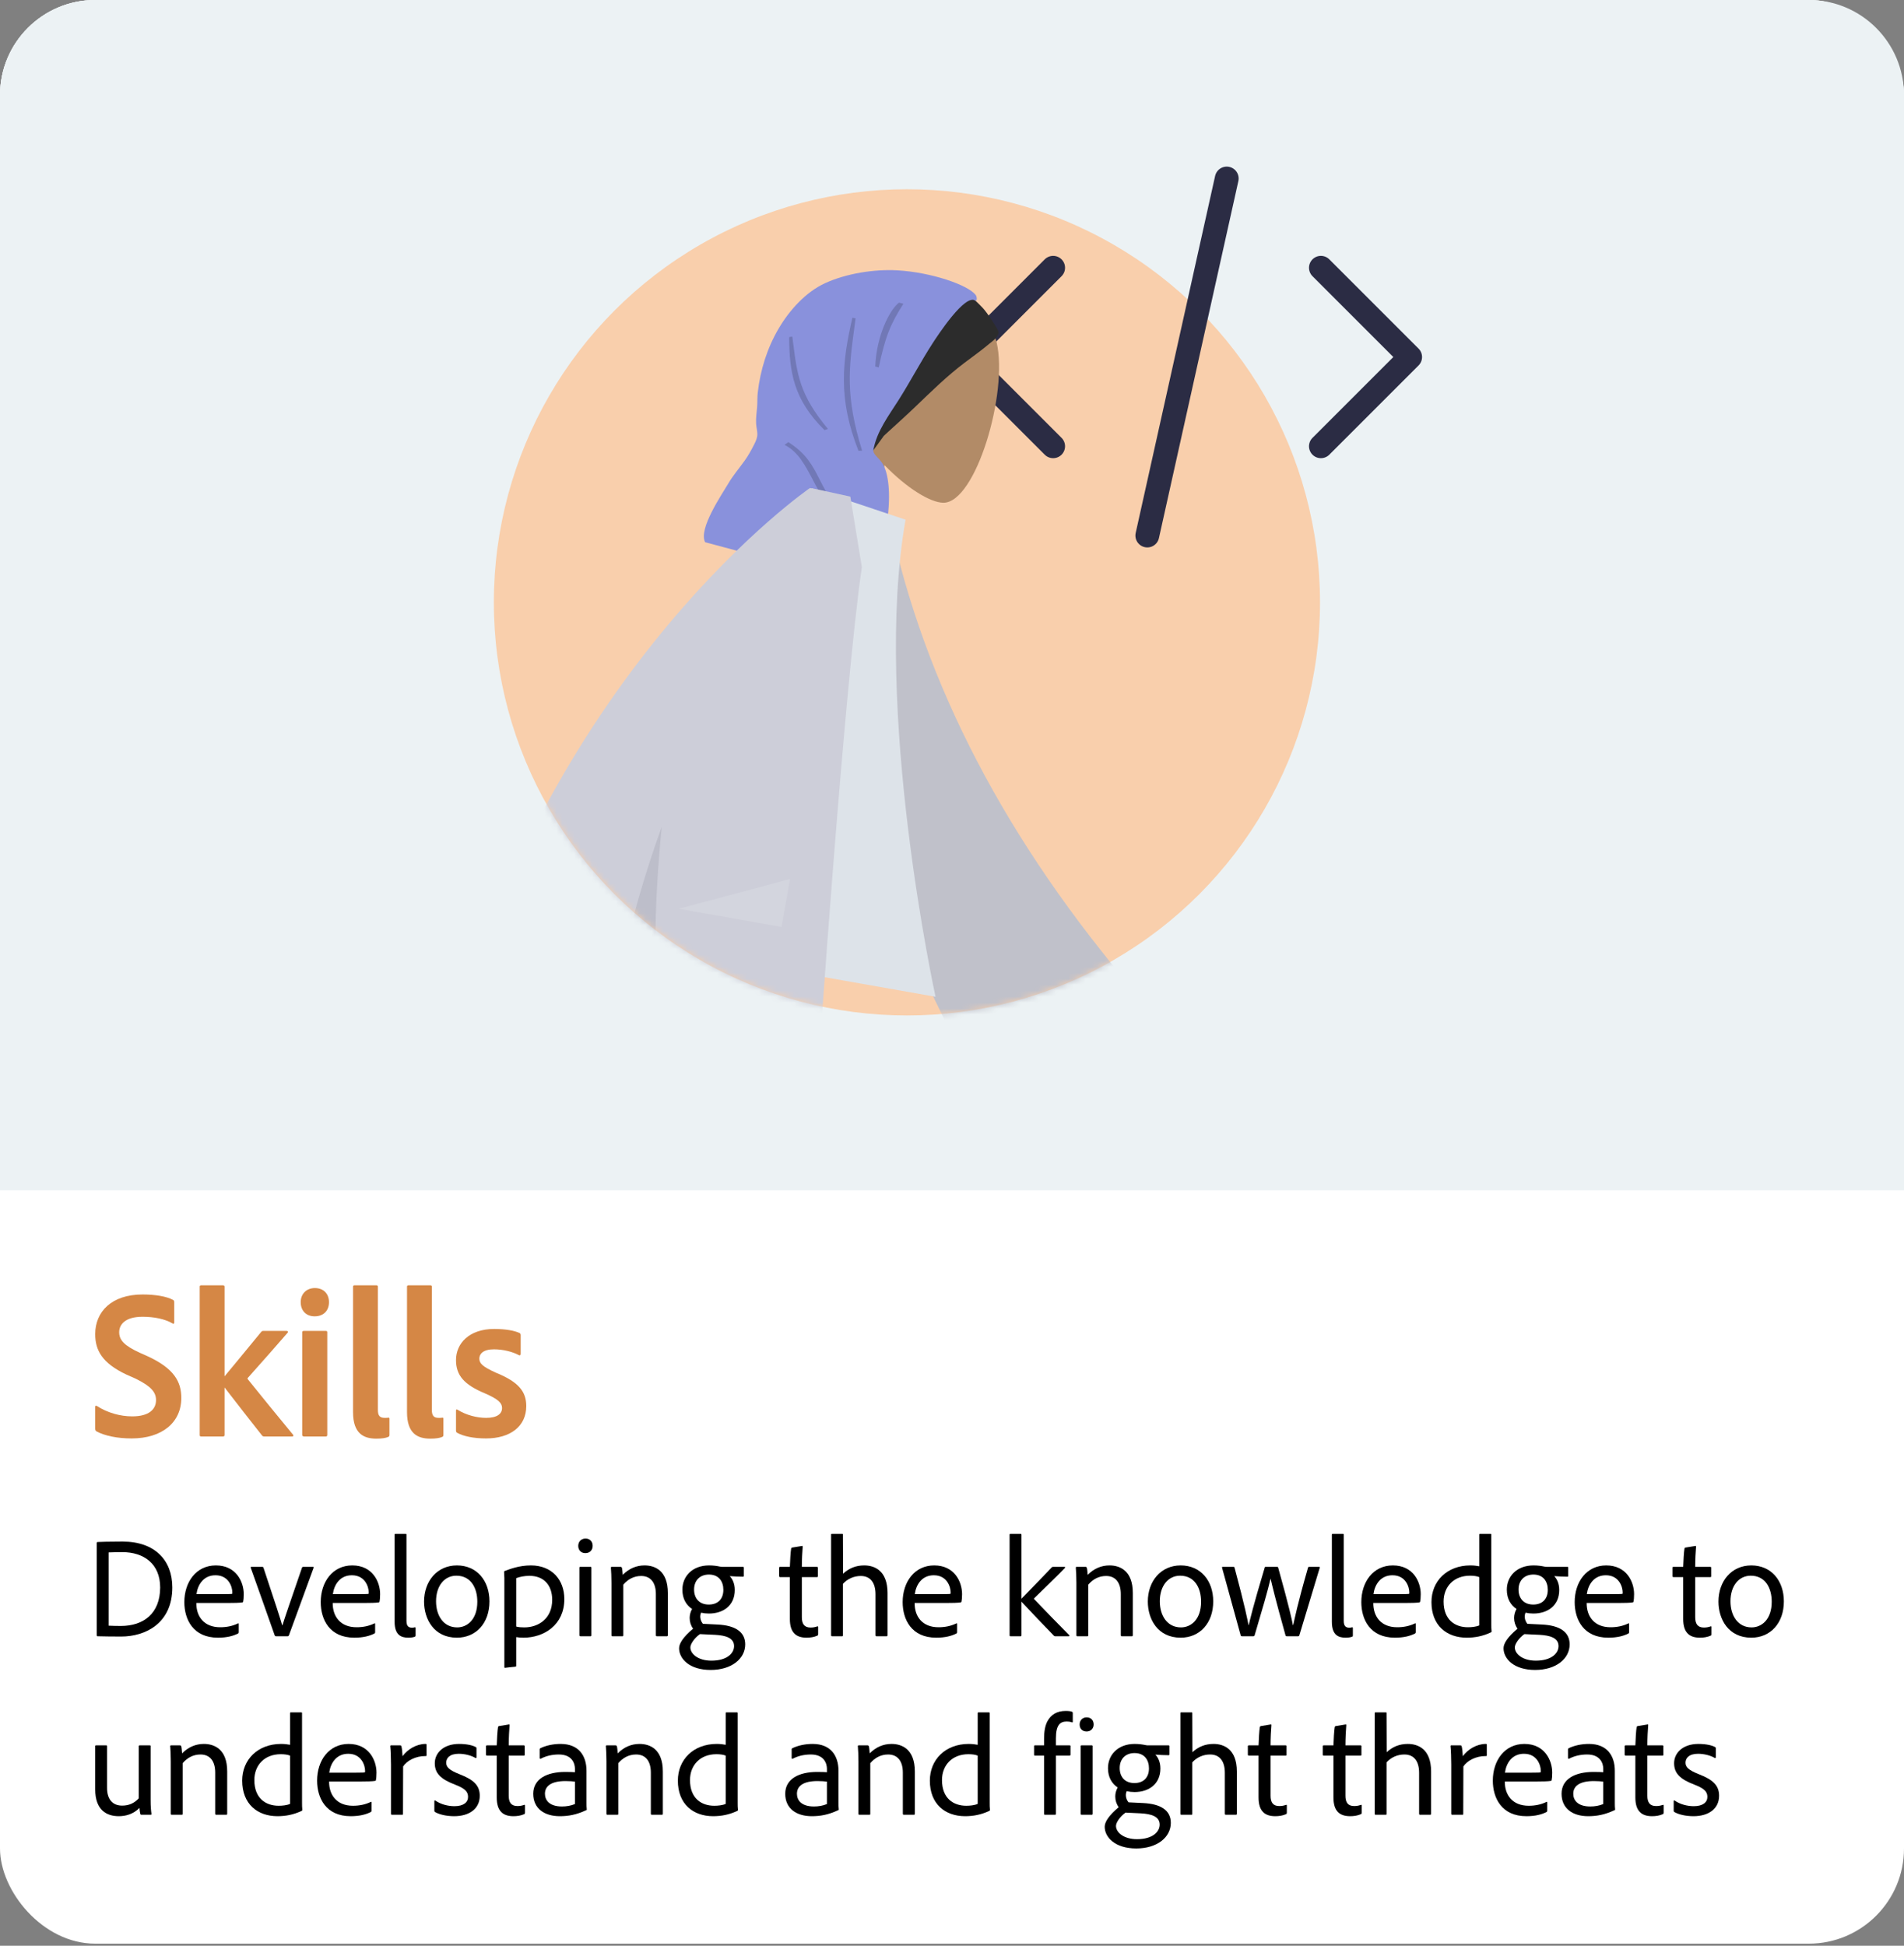 <?xml version="1.0" encoding="UTF-8"?>
<svg width="320" height="327" viewBox="0 0 320 327" fill="none" xmlns="http://www.w3.org/2000/svg">
<rect x="0" y="0" width="320" height="327" fill="#808080" stroke="none"/>
<g clip-path="url(#clip0)">
<rect width="320" height="326.648" rx="16" fill="white"/>
<rect width="320" height="200" fill="#ECF2F4"/>
<path d="M22.12 241.74C27.268 241.74 30.472 239.04 30.472 234.936C30.472 232.2 29.248 229.968 24.784 227.916L23.488 227.34C20.824 226.116 20.032 225.18 20.032 223.884C20.032 222.624 21.004 221.292 23.956 221.292C25.864 221.292 27.7 221.652 28.996 222.408C29.176 222.552 29.284 222.408 29.284 222.264V218.88C29.284 218.664 29.248 218.52 29.068 218.448C27.988 217.872 26.152 217.548 23.956 217.548C18.736 217.548 16 220.464 16 224.208C16 226.872 17.116 229.068 21.256 231.012L22.804 231.696C25.432 232.992 26.224 234 26.224 235.296C26.224 236.844 25.036 238.032 22.228 238.032C20.248 238.032 18.088 237.456 16.252 236.268C16.108 236.196 16 236.268 16 236.412V240.012C16 240.3 16.036 240.444 16.216 240.552C17.62 241.308 19.744 241.74 22.12 241.74Z" fill="#D58745"/>
<path d="M44.256 223.668C44.076 223.668 44.004 223.704 43.86 223.884C43.068 224.82 39.504 229.212 37.74 231.3V216.252C37.74 216.072 37.632 216 37.452 216H33.852C33.6 216 33.564 216.108 33.564 216.252V241.128C33.564 241.344 33.6 241.416 33.852 241.416H37.452C37.668 241.416 37.74 241.344 37.74 241.128V233.172C39.396 235.332 42.744 239.616 44.004 241.2C44.112 241.344 44.184 241.416 44.436 241.416H49.116C49.296 241.416 49.368 241.236 49.26 241.128C47.064 238.464 43.608 234.252 41.628 231.768C41.592 231.696 41.592 231.66 41.628 231.588C42.96 230.112 47.316 225.18 48.324 223.992C48.468 223.812 48.396 223.668 48.144 223.668H44.256Z" fill="#D58745"/>
<path d="M50.791 241.128C50.791 241.308 50.899 241.416 51.115 241.416H54.715C54.931 241.416 55.003 241.344 55.003 241.128V223.92C55.003 223.704 54.931 223.668 54.715 223.668H51.079C50.863 223.668 50.791 223.74 50.791 223.92V241.128ZM52.879 221.22C54.319 221.22 55.291 220.32 55.291 218.844C55.291 217.44 54.391 216.468 52.915 216.468C51.547 216.468 50.539 217.404 50.539 218.844C50.539 220.284 51.475 221.22 52.879 221.22Z" fill="#D58745"/>
<path d="M59.334 237.312C59.334 240.948 61.134 241.776 63.258 241.776C64.194 241.776 64.842 241.668 65.238 241.488C65.418 241.416 65.454 241.344 65.454 241.092V238.464C65.454 238.284 65.418 238.248 65.31 238.248C65.022 238.284 64.95 238.284 64.662 238.284C63.87 238.284 63.51 237.96 63.51 236.952V216.252C63.51 216.072 63.438 216 63.222 216H59.622C59.406 216 59.334 216.072 59.334 216.252V237.312Z" fill="#D58745"/>
<path d="M68.404 237.312C68.404 240.948 70.204 241.776 72.328 241.776C73.264 241.776 73.912 241.668 74.308 241.488C74.488 241.416 74.524 241.344 74.524 241.092V238.464C74.524 238.284 74.488 238.248 74.38 238.248C74.092 238.284 74.02 238.284 73.732 238.284C72.94 238.284 72.58 237.96 72.58 236.952V216.252C72.58 216.072 72.508 216 72.292 216H68.692C68.476 216 68.404 216.072 68.404 216.252V237.312Z" fill="#D58745"/>
<path d="M87.187 227.736C87.403 227.844 87.511 227.736 87.511 227.52V224.46C87.511 224.28 87.511 224.136 87.331 224.028C86.503 223.632 85.027 223.344 83.047 223.344C78.835 223.344 76.639 225.792 76.639 228.564C76.639 231.12 77.971 232.704 81.535 234.18C83.767 235.152 84.379 235.8 84.379 236.628C84.379 237.6 83.551 238.284 81.715 238.284C80.203 238.284 78.403 237.852 76.891 236.916C76.747 236.808 76.639 236.88 76.639 237.06V240.408C76.639 240.588 76.675 240.696 76.855 240.804C77.899 241.38 79.627 241.74 81.679 241.74C85.747 241.74 88.447 239.724 88.447 236.304C88.447 233.856 87.151 232.236 83.335 230.688C81.031 229.644 80.563 229.104 80.563 228.312C80.563 227.556 81.175 226.764 83.011 226.764C84.523 226.764 86.143 227.16 87.187 227.736Z" fill="#D58745"/>
<path d="M16.264 274.792C16.264 274.912 16.288 274.984 16.384 274.984C17.224 275.008 19.024 275.032 20.368 275.032C24.4 275.032 28.96 272.848 28.96 266.776C28.96 262.216 26.032 259.072 20.608 259.072C18.232 259.072 17.008 259.12 16.408 259.144C16.288 259.168 16.264 259.216 16.264 259.336V274.792ZM18.256 260.896C18.952 260.872 19.72 260.848 20.56 260.848C24.184 260.848 26.92 262.816 26.92 266.8C26.896 271.144 24.16 273.256 20.296 273.256C19.552 273.256 18.736 273.232 18.256 273.208V260.896Z" fill="black"/>
<path d="M38.229 269.392C39.285 269.392 40.341 269.368 40.701 269.296C40.797 269.296 40.869 269.224 40.869 269.152C40.917 268.936 40.965 268.504 40.965 267.904C40.965 265.864 39.717 263.08 36.285 263.08C32.949 263.08 30.981 265.888 30.981 269.248C30.981 272.176 32.469 275.224 36.621 275.224C38.133 275.224 39.189 274.936 40.005 274.528C40.077 274.48 40.125 274.432 40.125 274.288V272.92C40.125 272.824 40.077 272.776 40.005 272.824C39.069 273.28 38.061 273.472 37.005 273.472C34.293 273.472 32.973 271.672 32.997 269.392H38.229ZM33.021 267.904C33.237 266.296 34.221 264.736 36.213 264.736C38.469 264.736 39.045 266.728 39.045 267.592C39.045 267.664 39.045 267.784 39.021 267.856C38.949 267.88 38.661 267.904 37.485 267.904H33.021Z" fill="black"/>
<path d="M48.338 274.984C48.458 274.984 48.506 274.936 48.554 274.84C49.082 273.4 52.01 265.36 52.706 263.488C52.754 263.368 52.682 263.32 52.61 263.32H50.954C50.858 263.32 50.81 263.344 50.762 263.44C48.65 269.584 47.762 272.152 47.474 273.136H47.426C47.162 272.152 46.298 269.536 44.282 263.464C44.234 263.368 44.21 263.32 44.09 263.32H42.242C42.122 263.32 42.122 263.392 42.146 263.488C42.722 265.096 45.674 273.4 46.178 274.864C46.226 274.936 46.25 274.984 46.394 274.984H48.338Z" fill="black"/>
<path d="M61.151 269.392C62.207 269.392 63.263 269.368 63.623 269.296C63.719 269.296 63.791 269.224 63.791 269.152C63.839 268.936 63.887 268.504 63.887 267.904C63.887 265.864 62.639 263.08 59.207 263.08C55.871 263.08 53.903 265.888 53.903 269.248C53.903 272.176 55.391 275.224 59.543 275.224C61.055 275.224 62.111 274.936 62.927 274.528C62.999 274.48 63.047 274.432 63.047 274.288V272.92C63.047 272.824 62.999 272.776 62.927 272.824C61.991 273.28 60.983 273.472 59.927 273.472C57.215 273.472 55.895 271.672 55.919 269.392H61.151ZM55.943 267.904C56.159 266.296 57.143 264.736 59.135 264.736C61.391 264.736 61.967 266.728 61.967 267.592C61.967 267.664 61.967 267.784 61.943 267.856C61.871 267.88 61.583 267.904 60.407 267.904H55.943Z" fill="black"/>
<path d="M66.321 272.56C66.321 274.816 67.449 275.224 68.625 275.224C69.129 275.224 69.513 275.152 69.729 275.056C69.825 275.008 69.849 274.984 69.849 274.864V273.616C69.849 273.52 69.825 273.472 69.753 273.472C69.537 273.52 69.441 273.544 69.273 273.544C68.697 273.544 68.313 273.328 68.313 272.392V257.92C68.313 257.824 68.289 257.776 68.169 257.776H66.489C66.369 257.776 66.321 257.8 66.321 257.92V272.56Z" fill="black"/>
<path d="M76.79 263.08C73.43 263.08 71.27 265.768 71.27 269.152C71.27 272.104 72.926 275.224 76.79 275.224C80.006 275.224 82.262 272.776 82.262 269.128C82.262 265.672 80.174 263.08 76.79 263.08ZM76.694 264.808C79.19 264.808 80.222 266.944 80.222 269.176C80.222 272.152 78.542 273.496 76.838 273.496C74.558 273.496 73.286 271.552 73.286 269.104C73.286 266.536 74.678 264.808 76.694 264.808Z" fill="black"/>
<path d="M89.23 263.08C87.19 263.08 85.606 263.728 84.766 264.04C84.718 264.064 84.718 264.112 84.718 264.136C84.742 264.448 84.766 264.976 84.766 265.192V280.144C84.766 280.264 84.79 280.288 84.886 280.288C84.982 280.264 86.086 280.144 86.638 280.096C86.758 280.072 86.758 280.024 86.758 279.928V275.128C87.094 275.176 87.43 275.224 87.982 275.224C91.39 275.224 94.846 273.112 94.846 268.744C94.846 265.528 92.782 263.08 89.23 263.08ZM88.99 264.832C91.414 264.832 92.806 266.416 92.806 268.864C92.806 272.056 90.454 273.496 88.126 273.496C87.67 273.496 87.166 273.472 86.758 273.352V265.216C87.43 264.976 88.15 264.832 88.99 264.832Z" fill="black"/>
<path d="M97.376 274.792C97.376 274.936 97.448 274.984 97.568 274.984H99.224C99.368 274.984 99.392 274.936 99.392 274.816V263.464C99.392 263.344 99.344 263.32 99.248 263.32H97.544C97.424 263.32 97.376 263.368 97.376 263.488V274.792ZM98.384 261.016C99.128 261.016 99.608 260.512 99.608 259.792C99.608 259.096 99.176 258.568 98.408 258.568C97.688 258.568 97.184 259.072 97.184 259.792C97.184 260.512 97.64 261.016 98.384 261.016Z" fill="black"/>
<path d="M102.766 274.816C102.766 274.936 102.814 274.984 102.91 274.984H104.614C104.734 274.984 104.758 274.936 104.758 274.816V266.32C105.526 265.408 106.534 264.856 107.758 264.856C109.438 264.856 110.23 266.08 110.23 267.904V274.792C110.23 274.936 110.278 274.984 110.398 274.984H112.078C112.198 274.984 112.246 274.936 112.246 274.816V267.712C112.246 263.92 110.038 263.08 108.334 263.08C106.942 263.08 105.718 263.608 104.662 264.664C104.614 264.136 104.59 263.68 104.518 263.464C104.47 263.368 104.422 263.32 104.302 263.32H102.814C102.694 263.32 102.67 263.368 102.67 263.464C102.718 263.872 102.766 265.216 102.766 266.032V274.816Z" fill="black"/>
<path d="M120.181 274.744C121.885 274.84 123.373 275.224 123.373 276.64C123.373 277.84 122.197 279.088 119.557 279.088C117.349 279.088 116.029 277.96 116.029 276.856C116.029 276.328 116.653 275.32 117.637 274.624L120.181 274.744ZM119.149 264.616C120.829 264.616 121.573 265.792 121.573 267.184C121.573 268.744 120.637 269.656 119.125 269.656C117.517 269.656 116.653 268.6 116.653 267.136C116.653 265.6 117.637 264.616 119.149 264.616ZM118.141 272.896C117.901 272.608 117.757 272.272 117.709 271.912C117.661 271.624 117.709 271.312 117.829 271.024C118.261 271.12 118.693 271.168 119.149 271.168C121.525 271.168 123.493 269.848 123.493 267.208C123.493 266.104 123.085 265.336 122.653 264.88C123.229 264.928 124.237 264.976 124.861 264.976C124.981 264.976 125.005 264.928 125.005 264.832V263.464C125.005 263.368 124.981 263.32 124.861 263.32H121.477C121.333 263.32 121.189 263.32 120.973 263.272C120.541 263.176 119.917 263.08 119.173 263.08C116.341 263.08 114.685 264.928 114.685 267.16C114.685 268.672 115.333 269.752 116.317 270.4C116.053 270.856 115.909 271.384 115.909 271.912C115.909 272.56 116.101 273.184 116.485 273.712C114.829 275.104 114.133 276.184 114.133 277C114.133 278.776 115.885 280.648 119.437 280.648C122.965 280.648 125.245 278.752 125.245 276.352C125.245 274.24 123.565 273.16 120.589 273.016L118.141 272.896Z" fill="black"/>
<path d="M137.501 273.424C137.501 273.304 137.429 273.304 137.357 273.328C136.949 273.472 136.589 273.52 136.229 273.52C135.173 273.52 134.765 272.896 134.765 271.792V265.048H137.309C137.405 265.048 137.453 265 137.453 264.904V263.488C137.453 263.368 137.405 263.32 137.309 263.32H134.765C134.765 262.144 134.837 260.752 134.909 259.912C134.909 259.816 134.861 259.792 134.765 259.816L133.133 260.08C133.037 260.104 132.989 260.152 132.965 260.248C132.869 260.776 132.773 262.432 132.749 263.32H131.117C130.997 263.32 130.949 263.368 130.949 263.488V264.856C130.949 264.976 130.973 265.024 131.117 265.048H132.749V272.08C132.749 274.384 133.805 275.224 135.557 275.224C136.205 275.224 136.805 275.128 137.357 274.888C137.477 274.84 137.501 274.744 137.501 274.648V273.424Z" fill="black"/>
<path d="M141.672 266.176C142.44 265.336 143.496 264.856 144.672 264.856C146.352 264.856 147.144 266.08 147.144 267.928V274.792C147.144 274.936 147.192 274.984 147.312 274.984H148.992C149.112 274.984 149.16 274.936 149.16 274.816V267.712C149.16 263.92 146.952 263.08 145.248 263.08C143.832 263.08 142.68 263.56 141.696 264.472L141.672 257.896C141.672 257.8 141.648 257.776 141.552 257.776H139.824C139.704 257.776 139.68 257.824 139.68 257.92V274.816C139.68 274.936 139.728 274.984 139.848 274.984H141.528C141.648 274.984 141.672 274.96 141.672 274.84V266.176Z" fill="black"/>
<path d="M158.955 269.392C160.011 269.392 161.067 269.368 161.427 269.296C161.523 269.296 161.595 269.224 161.595 269.152C161.643 268.936 161.691 268.504 161.691 267.904C161.691 265.864 160.443 263.08 157.011 263.08C153.675 263.08 151.707 265.888 151.707 269.248C151.707 272.176 153.195 275.224 157.347 275.224C158.859 275.224 159.915 274.936 160.731 274.528C160.803 274.48 160.851 274.432 160.851 274.288V272.92C160.851 272.824 160.803 272.776 160.731 272.824C159.795 273.28 158.787 273.472 157.731 273.472C155.019 273.472 153.699 271.672 153.723 269.392H158.955ZM153.747 267.904C153.963 266.296 154.947 264.736 156.939 264.736C159.195 264.736 159.771 266.728 159.771 267.592C159.771 267.664 159.771 267.784 159.747 267.856C159.675 267.88 159.387 267.904 158.211 267.904H153.747Z" fill="black"/>
<path d="M176.976 263.32C176.88 263.32 176.832 263.344 176.736 263.44C176.112 264.112 172.8 267.544 171.672 268.672V257.92C171.672 257.824 171.624 257.776 171.528 257.776H169.848C169.704 257.776 169.68 257.824 169.68 257.92V274.816C169.68 274.936 169.704 274.984 169.848 274.984H171.528C171.648 274.984 171.672 274.936 171.672 274.816V269.176C172.824 270.424 175.848 273.592 177.096 274.864C177.168 274.936 177.216 274.984 177.336 274.984H179.616C179.736 274.984 179.784 274.888 179.712 274.816C177.96 273.064 175.344 270.352 173.784 268.72C173.784 268.696 173.76 268.648 173.784 268.624C174.672 267.76 178.296 264.256 178.968 263.512C179.064 263.416 179.016 263.32 178.896 263.32H176.976Z" fill="black"/>
<path d="M180.907 274.816C180.907 274.936 180.955 274.984 181.051 274.984H182.755C182.875 274.984 182.899 274.936 182.899 274.816V266.32C183.667 265.408 184.675 264.856 185.899 264.856C187.579 264.856 188.371 266.08 188.371 267.904V274.792C188.371 274.936 188.419 274.984 188.539 274.984H190.219C190.339 274.984 190.387 274.936 190.387 274.816V267.712C190.387 263.92 188.179 263.08 186.475 263.08C185.083 263.08 183.859 263.608 182.803 264.664C182.755 264.136 182.731 263.68 182.659 263.464C182.611 263.368 182.563 263.32 182.443 263.32H180.955C180.835 263.32 180.811 263.368 180.811 263.464C180.859 263.872 180.907 265.216 180.907 266.032V274.816Z" fill="black"/>
<path d="M198.431 263.08C195.071 263.08 192.911 265.768 192.911 269.152C192.911 272.104 194.567 275.224 198.431 275.224C201.647 275.224 203.903 272.776 203.903 269.128C203.903 265.672 201.815 263.08 198.431 263.08ZM198.335 264.808C200.831 264.808 201.863 266.944 201.863 269.176C201.863 272.152 200.183 273.496 198.479 273.496C196.199 273.496 194.927 271.552 194.927 269.104C194.927 266.536 196.319 264.808 198.335 264.808Z" fill="black"/>
<path d="M218.16 274.984C218.304 274.984 218.328 274.936 218.376 274.84L221.808 263.464C221.832 263.368 221.784 263.32 221.688 263.32H220.008C219.912 263.32 219.864 263.368 219.84 263.44C217.968 269.944 217.608 271.984 217.344 273.112H217.296C217.104 272.176 216.768 270.424 214.824 263.464C214.8 263.368 214.752 263.32 214.656 263.32H212.712C212.592 263.32 212.568 263.368 212.544 263.488C210.504 270.28 210.072 272.272 209.88 273.088H209.832C209.664 272.248 209.256 270.04 207.48 263.44C207.456 263.344 207.384 263.32 207.312 263.32H205.512C205.392 263.32 205.344 263.392 205.392 263.488L208.512 274.816C208.536 274.936 208.584 274.984 208.776 274.984H210.624C210.744 274.984 210.816 274.96 210.864 274.816C212.232 270.184 213.096 267.256 213.528 265.336H213.552C213.816 266.464 214.272 268.456 216.048 274.816C216.072 274.936 216.12 274.984 216.264 274.984H218.16Z" fill="black"/>
<path d="M223.844 272.56C223.844 274.816 224.972 275.224 226.148 275.224C226.652 275.224 227.036 275.152 227.252 275.056C227.348 275.008 227.372 274.984 227.372 274.864V273.616C227.372 273.52 227.348 273.472 227.276 273.472C227.06 273.52 226.964 273.544 226.796 273.544C226.22 273.544 225.836 273.328 225.836 272.392V257.92C225.836 257.824 225.812 257.776 225.692 257.776H224.012C223.892 257.776 223.844 257.8 223.844 257.92V272.56Z" fill="black"/>
<path d="M236.041 269.392C237.097 269.392 238.153 269.368 238.513 269.296C238.609 269.296 238.681 269.224 238.681 269.152C238.729 268.936 238.777 268.504 238.777 267.904C238.777 265.864 237.529 263.08 234.097 263.08C230.761 263.08 228.793 265.888 228.793 269.248C228.793 272.176 230.281 275.224 234.433 275.224C235.945 275.224 237.001 274.936 237.817 274.528C237.889 274.48 237.937 274.432 237.937 274.288V272.92C237.937 272.824 237.889 272.776 237.817 272.824C236.881 273.28 235.873 273.472 234.817 273.472C232.105 273.472 230.785 271.672 230.809 269.392H236.041ZM230.833 267.904C231.049 266.296 232.033 264.736 234.025 264.736C236.281 264.736 236.857 266.728 236.857 267.592C236.857 267.664 236.857 267.784 236.833 267.856C236.761 267.88 236.473 267.904 235.297 267.904H230.833Z" fill="black"/>
<path d="M246.51 275.224C247.854 275.224 249.198 274.984 250.566 274.336C250.662 274.288 250.686 274.264 250.686 274.168C250.638 273.76 250.638 273.352 250.638 273.016V257.896C250.638 257.824 250.614 257.776 250.494 257.776H248.766C248.67 257.776 248.622 257.8 248.622 257.92V263.224C248.166 263.152 247.782 263.08 247.11 263.08C243.198 263.08 240.582 265.72 240.582 269.248C240.582 273.208 243.174 275.224 246.51 275.224ZM248.622 273.16C248.07 273.4 247.326 273.472 246.702 273.472C244.59 273.472 242.622 272.272 242.622 269.152C242.622 266.656 244.326 264.808 247.062 264.808C247.662 264.808 248.238 264.88 248.622 265.048V273.16Z" fill="black"/>
<path d="M258.743 274.744C260.447 274.84 261.935 275.224 261.935 276.64C261.935 277.84 260.759 279.088 258.119 279.088C255.911 279.088 254.591 277.96 254.591 276.856C254.591 276.328 255.215 275.32 256.199 274.624L258.743 274.744ZM257.711 264.616C259.391 264.616 260.135 265.792 260.135 267.184C260.135 268.744 259.199 269.656 257.687 269.656C256.079 269.656 255.215 268.6 255.215 267.136C255.215 265.6 256.199 264.616 257.711 264.616ZM256.703 272.896C256.463 272.608 256.319 272.272 256.271 271.912C256.223 271.624 256.271 271.312 256.391 271.024C256.823 271.12 257.255 271.168 257.711 271.168C260.087 271.168 262.055 269.848 262.055 267.208C262.055 266.104 261.647 265.336 261.215 264.88C261.791 264.928 262.799 264.976 263.423 264.976C263.543 264.976 263.567 264.928 263.567 264.832V263.464C263.567 263.368 263.543 263.32 263.423 263.32H260.039C259.895 263.32 259.751 263.32 259.535 263.272C259.103 263.176 258.479 263.08 257.735 263.08C254.903 263.08 253.247 264.928 253.247 267.16C253.247 268.672 253.895 269.752 254.879 270.4C254.615 270.856 254.471 271.384 254.471 271.912C254.471 272.56 254.663 273.184 255.047 273.712C253.391 275.104 252.695 276.184 252.695 277C252.695 278.776 254.447 280.648 257.999 280.648C261.527 280.648 263.807 278.752 263.807 276.352C263.807 274.24 262.127 273.16 259.151 273.016L256.703 272.896Z" fill="black"/>
<path d="M271.901 269.392C272.957 269.392 274.013 269.368 274.373 269.296C274.469 269.296 274.541 269.224 274.541 269.152C274.589 268.936 274.637 268.504 274.637 267.904C274.637 265.864 273.389 263.08 269.957 263.08C266.621 263.08 264.653 265.888 264.653 269.248C264.653 272.176 266.141 275.224 270.293 275.224C271.805 275.224 272.861 274.936 273.677 274.528C273.749 274.48 273.797 274.432 273.797 274.288V272.92C273.797 272.824 273.749 272.776 273.677 272.824C272.741 273.28 271.733 273.472 270.677 273.472C267.965 273.472 266.645 271.672 266.669 269.392H271.901ZM266.693 267.904C266.909 266.296 267.893 264.736 269.885 264.736C272.141 264.736 272.717 266.728 272.717 267.592C272.717 267.664 272.717 267.784 272.693 267.856C272.621 267.88 272.333 267.904 271.157 267.904H266.693Z" fill="black"/>
<path d="M287.642 273.424C287.642 273.304 287.57 273.304 287.498 273.328C287.09 273.472 286.73 273.52 286.37 273.52C285.314 273.52 284.906 272.896 284.906 271.792V265.048H287.45C287.546 265.048 287.594 265 287.594 264.904V263.488C287.594 263.368 287.546 263.32 287.45 263.32H284.906C284.906 262.144 284.978 260.752 285.05 259.912C285.05 259.816 285.002 259.792 284.906 259.816L283.274 260.08C283.178 260.104 283.13 260.152 283.106 260.248C283.01 260.776 282.914 262.432 282.89 263.32H281.258C281.138 263.32 281.09 263.368 281.09 263.488V264.856C281.09 264.976 281.114 265.024 281.258 265.048H282.89V272.08C282.89 274.384 283.946 275.224 285.698 275.224C286.346 275.224 286.946 275.128 287.498 274.888C287.618 274.84 287.642 274.744 287.642 274.648V273.424Z" fill="black"/>
<path d="M294.337 263.08C290.977 263.08 288.817 265.768 288.817 269.152C288.817 272.104 290.473 275.224 294.337 275.224C297.553 275.224 299.809 272.776 299.809 269.128C299.809 265.672 297.721 263.08 294.337 263.08ZM294.241 264.808C296.737 264.808 297.769 266.944 297.769 269.176C297.769 272.152 296.089 273.496 294.385 273.496C292.105 273.496 290.833 271.552 290.833 269.104C290.833 266.536 292.225 264.808 294.241 264.808Z" fill="black"/>
<path d="M25.312 293.464C25.312 293.368 25.312 293.32 25.168 293.32H23.488C23.368 293.32 23.32 293.368 23.32 293.464V302.224C22.6 303.016 21.688 303.448 20.536 303.448C18.856 303.448 17.992 302.32 17.992 300.472V293.464C17.992 293.368 17.968 293.32 17.872 293.32H16.168C16.048 293.32 16 293.344 16 293.464V300.712C16 304.192 17.92 305.224 19.96 305.224C21.16 305.224 22.432 304.864 23.44 303.832C23.464 304.168 23.512 304.6 23.584 304.864C23.632 304.96 23.656 304.984 23.776 304.984H25.312C25.432 304.984 25.456 304.936 25.456 304.84C25.384 304.312 25.312 303.712 25.312 302.44V293.464Z" fill="black"/>
<path d="M28.704 304.816C28.704 304.936 28.752 304.984 28.848 304.984H30.552C30.672 304.984 30.696 304.936 30.696 304.816V296.32C31.464 295.408 32.472 294.856 33.696 294.856C35.376 294.856 36.168 296.08 36.168 297.904V304.792C36.168 304.936 36.216 304.984 36.336 304.984H38.016C38.136 304.984 38.184 304.936 38.184 304.816V297.712C38.184 293.92 35.976 293.08 34.272 293.08C32.88 293.08 31.656 293.608 30.6 294.664C30.552 294.136 30.528 293.68 30.456 293.464C30.408 293.368 30.36 293.32 30.24 293.32H28.752C28.632 293.32 28.608 293.368 28.608 293.464C28.656 293.872 28.704 295.216 28.704 296.032V304.816Z" fill="black"/>
<path d="M46.635 305.224C47.979 305.224 49.323 304.984 50.691 304.336C50.787 304.288 50.811 304.264 50.811 304.168C50.763 303.76 50.763 303.352 50.763 303.016V287.896C50.763 287.824 50.739 287.776 50.619 287.776H48.891C48.795 287.776 48.747 287.8 48.747 287.92V293.224C48.291 293.152 47.907 293.08 47.235 293.08C43.323 293.08 40.707 295.72 40.707 299.248C40.707 303.208 43.299 305.224 46.635 305.224ZM48.747 303.16C48.195 303.4 47.451 303.472 46.827 303.472C44.715 303.472 42.747 302.272 42.747 299.152C42.747 296.656 44.451 294.808 47.187 294.808C47.787 294.808 48.363 294.88 48.747 295.048V303.16Z" fill="black"/>
<path d="M60.541 299.392C61.597 299.392 62.653 299.368 63.013 299.296C63.109 299.296 63.181 299.224 63.181 299.152C63.229 298.936 63.277 298.504 63.277 297.904C63.277 295.864 62.029 293.08 58.597 293.08C55.261 293.08 53.293 295.888 53.293 299.248C53.293 302.176 54.781 305.224 58.933 305.224C60.445 305.224 61.501 304.936 62.317 304.528C62.389 304.48 62.437 304.432 62.437 304.288V302.92C62.437 302.824 62.389 302.776 62.317 302.824C61.381 303.28 60.373 303.472 59.317 303.472C56.605 303.472 55.285 301.672 55.309 299.392H60.541ZM55.333 297.904C55.549 296.296 56.533 294.736 58.525 294.736C60.781 294.736 61.357 296.728 61.357 297.592C61.357 297.664 61.357 297.784 61.333 297.856C61.261 297.88 60.973 297.904 59.797 297.904H55.333Z" fill="black"/>
<path d="M65.712 293.32C65.615 293.32 65.591 293.368 65.591 293.464C65.663 294.136 65.712 295.528 65.712 296.536V304.816C65.712 304.936 65.76 304.984 65.879 304.984H67.584C67.68 304.984 67.728 304.96 67.728 304.84L67.751 296.872C68.352 295.912 69.864 295.096 71.519 295.12C71.663 295.12 71.688 295.096 71.688 294.976V293.248C71.688 293.104 71.639 293.08 71.519 293.08C69.984 293.08 68.496 293.992 67.656 295.144C67.632 294.616 67.559 293.776 67.463 293.488C67.415 293.368 67.391 293.32 67.248 293.32H65.712Z" fill="black"/>
<path d="M79.889 295.432C80.01 295.504 80.082 295.432 80.082 295.312V293.848C80.082 293.752 80.082 293.656 79.962 293.608C79.457 293.32 78.474 293.08 77.153 293.08C74.537 293.08 73.073 294.592 73.073 296.32C73.073 298.024 74.082 299.008 76.481 299.92C78.138 300.568 78.665 301.096 78.665 301.984C78.665 302.872 77.921 303.544 76.385 303.544C75.329 303.544 74.106 303.256 73.145 302.584C73.073 302.536 73.001 302.584 73.001 302.704V304.312C73.001 304.432 73.049 304.48 73.121 304.528C73.817 304.936 75.017 305.224 76.338 305.224C78.834 305.224 80.633 304 80.633 301.792C80.633 300.088 79.65 299.104 77.225 298.168C75.425 297.448 74.993 296.944 74.993 296.224C74.993 295.504 75.522 294.736 77.106 294.736C78.114 294.736 79.218 295.024 79.889 295.432Z" fill="black"/>
<path d="M88.235 303.424C88.235 303.304 88.163 303.304 88.091 303.328C87.683 303.472 87.323 303.52 86.963 303.52C85.907 303.52 85.499 302.896 85.499 301.792V295.048H88.043C88.139 295.048 88.187 295 88.187 294.904V293.488C88.187 293.368 88.139 293.32 88.043 293.32H85.499C85.499 292.144 85.571 290.752 85.643 289.912C85.643 289.816 85.595 289.792 85.499 289.816L83.867 290.08C83.771 290.104 83.723 290.152 83.699 290.248C83.603 290.776 83.507 292.432 83.483 293.32H81.851C81.731 293.32 81.683 293.368 81.683 293.488V294.856C81.683 294.976 81.707 295.024 81.851 295.048H83.483V302.08C83.483 304.384 84.539 305.224 86.291 305.224C86.939 305.224 87.539 305.128 88.091 304.888C88.211 304.84 88.235 304.744 88.235 304.648V303.424Z" fill="black"/>
<path d="M96.627 303.184C95.931 303.472 95.211 303.592 94.443 303.592C92.331 303.592 91.587 302.536 91.587 301.456C91.587 300.112 92.715 299.32 95.043 299.32C95.763 299.32 96.291 299.368 96.627 299.416V303.184ZM98.571 297.592C98.571 295.096 97.299 293.08 94.227 293.08C92.955 293.08 91.755 293.344 90.819 293.8C90.747 293.848 90.699 293.896 90.699 293.992V295.456C90.699 295.576 90.795 295.6 90.867 295.576C91.707 295.12 92.763 294.856 93.915 294.856C96.267 294.856 96.627 296.512 96.627 297.256V297.832C96.363 297.808 95.859 297.784 94.971 297.784C91.995 297.784 89.619 298.912 89.619 301.456C89.619 303.976 91.539 305.224 94.083 305.224C95.475 305.224 96.843 305.008 98.571 304.192C98.619 304.168 98.619 304.144 98.619 304.096C98.571 303.712 98.571 303.352 98.571 302.944V297.592Z" fill="black"/>
<path d="M101.922 304.816C101.922 304.936 101.97 304.984 102.066 304.984H103.77C103.89 304.984 103.914 304.936 103.914 304.816V296.32C104.682 295.408 105.69 294.856 106.914 294.856C108.594 294.856 109.386 296.08 109.386 297.904V304.792C109.386 304.936 109.434 304.984 109.554 304.984H111.234C111.354 304.984 111.402 304.936 111.402 304.816V297.712C111.402 293.92 109.194 293.08 107.49 293.08C106.098 293.08 104.874 293.608 103.818 294.664C103.77 294.136 103.746 293.68 103.674 293.464C103.626 293.368 103.578 293.32 103.458 293.32H101.97C101.85 293.32 101.826 293.368 101.826 293.464C101.874 293.872 101.922 295.216 101.922 296.032V304.816Z" fill="black"/>
<path d="M119.854 305.224C121.198 305.224 122.542 304.984 123.91 304.336C124.006 304.288 124.03 304.264 124.03 304.168C123.982 303.76 123.982 303.352 123.982 303.016V287.896C123.982 287.824 123.958 287.776 123.838 287.776H122.11C122.014 287.776 121.966 287.8 121.966 287.92V293.224C121.51 293.152 121.126 293.08 120.454 293.08C116.542 293.08 113.926 295.72 113.926 299.248C113.926 303.208 116.518 305.224 119.854 305.224ZM121.966 303.16C121.414 303.4 120.67 303.472 120.046 303.472C117.934 303.472 115.966 302.272 115.966 299.152C115.966 296.656 117.67 294.808 120.406 294.808C121.006 294.808 121.582 294.88 121.966 295.048V303.16Z" fill="black"/>
<path d="M138.979 303.184C138.283 303.472 137.563 303.592 136.795 303.592C134.683 303.592 133.939 302.536 133.939 301.456C133.939 300.112 135.067 299.32 137.395 299.32C138.115 299.32 138.643 299.368 138.979 299.416V303.184ZM140.923 297.592C140.923 295.096 139.651 293.08 136.579 293.08C135.307 293.08 134.107 293.344 133.171 293.8C133.099 293.848 133.051 293.896 133.051 293.992V295.456C133.051 295.576 133.147 295.6 133.219 295.576C134.059 295.12 135.115 294.856 136.267 294.856C138.619 294.856 138.979 296.512 138.979 297.256V297.832C138.715 297.808 138.211 297.784 137.323 297.784C134.347 297.784 131.971 298.912 131.971 301.456C131.971 303.976 133.891 305.224 136.435 305.224C137.827 305.224 139.195 305.008 140.923 304.192C140.971 304.168 140.971 304.144 140.971 304.096C140.923 303.712 140.923 303.352 140.923 302.944V297.592Z" fill="black"/>
<path d="M144.274 304.816C144.274 304.936 144.322 304.984 144.418 304.984H146.122C146.242 304.984 146.266 304.936 146.266 304.816V296.32C147.034 295.408 148.042 294.856 149.266 294.856C150.946 294.856 151.738 296.08 151.738 297.904V304.792C151.738 304.936 151.786 304.984 151.906 304.984H153.586C153.706 304.984 153.754 304.936 153.754 304.816V297.712C153.754 293.92 151.546 293.08 149.842 293.08C148.45 293.08 147.226 293.608 146.17 294.664C146.122 294.136 146.098 293.68 146.026 293.464C145.978 293.368 145.93 293.32 145.81 293.32H144.322C144.202 293.32 144.178 293.368 144.178 293.464C144.226 293.872 144.274 295.216 144.274 296.032V304.816Z" fill="black"/>
<path d="M162.206 305.224C163.55 305.224 164.894 304.984 166.262 304.336C166.358 304.288 166.382 304.264 166.382 304.168C166.334 303.76 166.334 303.352 166.334 303.016V287.896C166.334 287.824 166.31 287.776 166.19 287.776H164.462C164.366 287.776 164.318 287.8 164.318 287.92V293.224C163.862 293.152 163.478 293.08 162.806 293.08C158.894 293.08 156.278 295.72 156.278 299.248C156.278 303.208 158.87 305.224 162.206 305.224ZM164.318 303.16C163.766 303.4 163.022 303.472 162.398 303.472C160.286 303.472 158.318 302.272 158.318 299.152C158.318 296.656 160.022 294.808 162.758 294.808C163.358 294.808 163.934 294.88 164.318 295.048V303.16Z" fill="black"/>
<path d="M181.618 304.792C181.618 304.936 181.666 304.984 181.81 304.984H183.466C183.586 304.984 183.634 304.936 183.634 304.816V293.464C183.634 293.344 183.586 293.32 183.466 293.32H181.762C181.666 293.32 181.618 293.368 181.618 293.488V304.792ZM182.626 290.992C183.322 290.992 183.802 290.488 183.802 289.816C183.802 289.12 183.37 288.616 182.626 288.616C181.93 288.616 181.45 289.12 181.45 289.816C181.45 290.512 181.906 290.992 182.626 290.992ZM175.474 295.048V304.816C175.474 304.936 175.522 304.984 175.618 304.984H177.322C177.442 304.984 177.466 304.912 177.466 304.816V295.048H179.77C179.866 295.024 179.914 295 179.914 294.88V293.44C179.914 293.368 179.89 293.32 179.77 293.32H177.466V292.144C177.466 289.84 178.21 289.312 179.29 289.312C179.554 289.312 179.866 289.336 180.154 289.456C180.25 289.48 180.298 289.432 180.298 289.336V287.872C180.298 287.8 180.274 287.728 180.178 287.68C179.962 287.584 179.65 287.536 179.098 287.536C177.658 287.536 176.626 288.136 176.002 289.336C175.642 290.056 175.474 290.992 175.474 292.264V293.32H173.914C173.842 293.32 173.794 293.368 173.794 293.464V294.88C173.794 295 173.818 295.048 173.914 295.048H175.474Z" fill="black"/>
<path d="M191.712 304.744C193.416 304.84 194.904 305.224 194.904 306.64C194.904 307.84 193.728 309.088 191.088 309.088C188.88 309.088 187.56 307.96 187.56 306.856C187.56 306.328 188.184 305.32 189.168 304.624L191.712 304.744ZM190.68 294.616C192.36 294.616 193.104 295.792 193.104 297.184C193.104 298.744 192.168 299.656 190.656 299.656C189.048 299.656 188.184 298.6 188.184 297.136C188.184 295.6 189.168 294.616 190.68 294.616ZM189.672 302.896C189.432 302.608 189.288 302.272 189.24 301.912C189.192 301.624 189.24 301.312 189.36 301.024C189.792 301.12 190.224 301.168 190.68 301.168C193.056 301.168 195.024 299.848 195.024 297.208C195.024 296.104 194.616 295.336 194.184 294.88C194.76 294.928 195.768 294.976 196.392 294.976C196.512 294.976 196.536 294.928 196.536 294.832V293.464C196.536 293.368 196.512 293.32 196.392 293.32H193.008C192.864 293.32 192.72 293.32 192.504 293.272C192.072 293.176 191.448 293.08 190.704 293.08C187.872 293.08 186.216 294.928 186.216 297.16C186.216 298.672 186.864 299.752 187.848 300.4C187.584 300.856 187.44 301.384 187.44 301.912C187.44 302.56 187.632 303.184 188.016 303.712C186.36 305.104 185.664 306.184 185.664 307C185.664 308.776 187.416 310.648 190.968 310.648C194.496 310.648 196.776 308.752 196.776 306.352C196.776 304.24 195.096 303.16 192.12 303.016L189.672 302.896Z" fill="black"/>
<path d="M200.383 296.176C201.151 295.336 202.207 294.856 203.383 294.856C205.063 294.856 205.855 296.08 205.855 297.928V304.792C205.855 304.936 205.903 304.984 206.023 304.984H207.703C207.823 304.984 207.871 304.936 207.871 304.816V297.712C207.871 293.92 205.663 293.08 203.959 293.08C202.543 293.08 201.391 293.56 200.407 294.472L200.383 287.896C200.383 287.8 200.359 287.776 200.263 287.776H198.535C198.415 287.776 198.391 287.824 198.391 287.92V304.816C198.391 304.936 198.439 304.984 198.559 304.984H200.239C200.359 304.984 200.383 304.96 200.383 304.84V296.176Z" fill="black"/>
<path d="M216.274 303.424C216.274 303.304 216.202 303.304 216.13 303.328C215.722 303.472 215.362 303.52 215.002 303.52C213.946 303.52 213.538 302.896 213.538 301.792V295.048H216.082C216.178 295.048 216.226 295 216.226 294.904V293.488C216.226 293.368 216.178 293.32 216.082 293.32H213.538C213.538 292.144 213.61 290.752 213.682 289.912C213.682 289.816 213.634 289.792 213.538 289.816L211.906 290.08C211.81 290.104 211.762 290.152 211.738 290.248C211.642 290.776 211.546 292.432 211.522 293.32H209.89C209.77 293.32 209.722 293.368 209.722 293.488V294.856C209.722 294.976 209.746 295.024 209.89 295.048H211.522V302.08C211.522 304.384 212.578 305.224 214.33 305.224C214.978 305.224 215.578 305.128 216.13 304.888C216.25 304.84 216.274 304.744 216.274 304.648V303.424Z" fill="black"/>
<path d="M228.86 303.424C228.86 303.304 228.788 303.304 228.716 303.328C228.308 303.472 227.948 303.52 227.588 303.52C226.532 303.52 226.124 302.896 226.124 301.792V295.048H228.668C228.764 295.048 228.812 295 228.812 294.904V293.488C228.812 293.368 228.764 293.32 228.668 293.32H226.124C226.124 292.144 226.196 290.752 226.268 289.912C226.268 289.816 226.22 289.792 226.124 289.816L224.492 290.08C224.396 290.104 224.348 290.152 224.324 290.248C224.228 290.776 224.132 292.432 224.108 293.32H222.476C222.356 293.32 222.308 293.368 222.308 293.488V294.856C222.308 294.976 222.332 295.024 222.476 295.048H224.108V302.08C224.108 304.384 225.164 305.224 226.916 305.224C227.564 305.224 228.164 305.128 228.716 304.888C228.836 304.84 228.86 304.744 228.86 304.648V303.424Z" fill="black"/>
<path d="M233.032 296.176C233.8 295.336 234.856 294.856 236.032 294.856C237.712 294.856 238.504 296.08 238.504 297.928V304.792C238.504 304.936 238.552 304.984 238.672 304.984H240.352C240.472 304.984 240.52 304.936 240.52 304.816V297.712C240.52 293.92 238.312 293.08 236.608 293.08C235.192 293.08 234.04 293.56 233.056 294.472L233.032 287.896C233.032 287.8 233.008 287.776 232.912 287.776H231.184C231.064 287.776 231.04 287.824 231.04 287.92V304.816C231.04 304.936 231.088 304.984 231.208 304.984H232.888C233.008 304.984 233.032 304.96 233.032 304.84V296.176Z" fill="black"/>
<path d="M243.907 293.32C243.811 293.32 243.787 293.368 243.787 293.464C243.859 294.136 243.907 295.528 243.907 296.536V304.816C243.907 304.936 243.955 304.984 244.075 304.984H245.779C245.875 304.984 245.923 304.96 245.923 304.84L245.947 296.872C246.547 295.912 248.059 295.096 249.715 295.12C249.859 295.12 249.883 295.096 249.883 294.976V293.248C249.883 293.104 249.835 293.08 249.715 293.08C248.179 293.08 246.691 293.992 245.851 295.144C245.827 294.616 245.755 293.776 245.659 293.488C245.611 293.368 245.587 293.32 245.443 293.32H243.907Z" fill="black"/>
<path d="M258.143 299.392C259.199 299.392 260.255 299.368 260.615 299.296C260.711 299.296 260.783 299.224 260.783 299.152C260.831 298.936 260.879 298.504 260.879 297.904C260.879 295.864 259.631 293.08 256.199 293.08C252.863 293.08 250.895 295.888 250.895 299.248C250.895 302.176 252.383 305.224 256.535 305.224C258.047 305.224 259.103 304.936 259.919 304.528C259.991 304.48 260.039 304.432 260.039 304.288V302.92C260.039 302.824 259.991 302.776 259.919 302.824C258.983 303.28 257.975 303.472 256.919 303.472C254.207 303.472 252.887 301.672 252.911 299.392H258.143ZM252.935 297.904C253.151 296.296 254.135 294.736 256.127 294.736C258.383 294.736 258.959 296.728 258.959 297.592C258.959 297.664 258.959 297.784 258.935 297.856C258.863 297.88 258.575 297.904 257.399 297.904H252.935Z" fill="black"/>
<path d="M269.455 303.184C268.759 303.472 268.039 303.592 267.271 303.592C265.159 303.592 264.415 302.536 264.415 301.456C264.415 300.112 265.543 299.32 267.871 299.32C268.591 299.32 269.119 299.368 269.455 299.416V303.184ZM271.399 297.592C271.399 295.096 270.127 293.08 267.055 293.08C265.783 293.08 264.583 293.344 263.647 293.8C263.575 293.848 263.527 293.896 263.527 293.992V295.456C263.527 295.576 263.623 295.6 263.695 295.576C264.535 295.12 265.591 294.856 266.743 294.856C269.095 294.856 269.455 296.512 269.455 297.256V297.832C269.191 297.808 268.687 297.784 267.799 297.784C264.823 297.784 262.447 298.912 262.447 301.456C262.447 303.976 264.367 305.224 266.911 305.224C268.303 305.224 269.671 305.008 271.399 304.192C271.447 304.168 271.447 304.144 271.447 304.096C271.399 303.712 271.399 303.352 271.399 302.944V297.592Z" fill="black"/>
<path d="M279.603 303.424C279.603 303.304 279.53 303.304 279.458 303.328C279.05 303.472 278.691 303.52 278.331 303.52C277.275 303.52 276.866 302.896 276.866 301.792V295.048H279.41C279.506 295.048 279.555 295 279.555 294.904V293.488C279.555 293.368 279.506 293.32 279.41 293.32H276.866C276.866 292.144 276.938 290.752 277.01 289.912C277.01 289.816 276.962 289.792 276.866 289.816L275.234 290.08C275.138 290.104 275.09 290.152 275.066 290.248C274.97 290.776 274.874 292.432 274.85 293.32H273.219C273.099 293.32 273.051 293.368 273.051 293.488V294.856C273.051 294.976 273.075 295.024 273.219 295.048H274.85V302.08C274.85 304.384 275.907 305.224 277.659 305.224C278.307 305.224 278.906 305.128 279.458 304.888C279.578 304.84 279.603 304.744 279.603 304.648V303.424Z" fill="black"/>
<path d="M288.179 295.432C288.299 295.504 288.371 295.432 288.371 295.312V293.848C288.371 293.752 288.371 293.656 288.251 293.608C287.747 293.32 286.763 293.08 285.443 293.08C282.827 293.08 281.363 294.592 281.363 296.32C281.363 298.024 282.371 299.008 284.771 299.92C286.427 300.568 286.955 301.096 286.955 301.984C286.955 302.872 286.211 303.544 284.675 303.544C283.619 303.544 282.395 303.256 281.435 302.584C281.363 302.536 281.291 302.584 281.291 302.704V304.312C281.291 304.432 281.339 304.48 281.411 304.528C282.107 304.936 283.307 305.224 284.627 305.224C287.123 305.224 288.923 304 288.923 301.792C288.923 300.088 287.939 299.104 285.515 298.168C283.715 297.448 283.283 296.944 283.283 296.224C283.283 295.504 283.811 294.736 285.395 294.736C286.403 294.736 287.507 295.024 288.179 295.432Z" fill="black"/>
</g>
<path d="M0 16C0 7.163 7.163 0 16 0H304C312.837 0 320 7.163 320 16V200H0V16Z" fill="#ECF2F4"/>
<circle cx="152.425" cy="101.23" r="69.425" fill="#F9CFAC"/>
<path d="M206.175 30L192.825 90" stroke="#2B2C44" stroke-width="4" stroke-linecap="round" stroke-linejoin="round"/>
<path d="M222 45L237 60L222 75" stroke="#2B2C44" stroke-width="4" stroke-linecap="round" stroke-linejoin="round"/>
<path d="M177 75L162 60L177 45" stroke="#2B2C44" stroke-width="4" stroke-linecap="round" stroke-linejoin="round"/>
<mask id="mask0" mask-type="alpha" maskUnits="userSpaceOnUse" x="83" y="31" width="139" height="140">
<circle cx="152.425" cy="101.23" r="69.425" fill="#D9D0AA"/>
</mask>
<g mask="url(#mask0)">
<path fill-rule="evenodd" clip-rule="evenodd" d="M148.67 78.175C152.371 82.022 156.364 84.471 158.541 84.491C163.999 84.542 169.477 65.973 167.502 57.545C165.527 49.116 146.08 40.463 141.144 54.791C139.431 59.763 140.344 64.855 142.496 69.387L129.823 94.155L146.183 98.539L148.67 78.175Z" fill="#B28B67"/>
<path fill-rule="evenodd" clip-rule="evenodd" d="M165.116 51.697C164.802 51.372 164.144 50.69 163.793 50.412C163.71 50.346 163.178 49.7 163.158 49.701C162.615 49.736 161.006 49.97 160.738 50.474C160.708 50.51 160.679 50.543 160.652 50.571C160.347 50.888 160.058 51.219 159.775 51.557C159.156 52.299 158.579 53.094 158.02 53.885C156.931 55.427 155.914 57.031 154.94 58.651C153.949 60.299 153.03 61.99 152.062 63.653C150.669 66.046 149.097 68.323 147.71 70.716C146.824 72.244 146.13 73.844 145.793 75.571C145.788 75.592 145.784 75.612 145.78 75.633C145.778 75.642 145.777 75.65 145.776 75.659C145.726 75.925 145.684 76.194 145.651 76.466C145.624 76.699 145.597 76.933 145.572 77.167C146.548 76.068 147.409 74.799 148.28 73.61C148.365 73.493 148.448 73.375 148.53 73.257C148.769 73.032 149.01 72.81 149.252 72.59C150.782 71.2 152.315 69.817 153.809 68.385C156.496 65.81 159.184 63.164 162.149 60.933C163.025 60.274 163.912 59.632 164.782 58.964C165.276 58.583 165.764 58.193 166.242 57.79C166.584 57.502 167.988 56.556 167.798 55.711C167.7 55.278 165.933 52.538 165.116 51.697Z" fill="#2C2C2C"/>
<path fill-rule="evenodd" clip-rule="evenodd" d="M163.894 50.506C164.226 50.726 164.252 49.92 163.971 49.558C162.667 47.882 156.536 45.758 150.792 45.431C146.945 45.212 142.201 45.961 138.64 47.604C135.431 49.085 132.688 52.103 130.852 55.238C128.925 58.529 127.784 62.193 127.352 65.982C127.257 66.814 127.309 67.645 127.242 68.467C127.167 69.392 127.022 70.264 127.079 71.199C127.114 71.771 127.274 72.366 127.283 72.935C127.292 73.583 127.039 74.113 126.75 74.693C126.278 75.638 125.759 76.568 125.145 77.426C124.222 78.716 123.209 79.883 122.401 81.261C121.326 83.094 117.321 88.924 118.516 91.126L150.227 99.623C150.013 97.229 148.303 94.02 148.443 91.556C148.526 90.105 149.195 87.066 149.194 86.949C149.8 81.827 149.036 79.098 148.391 78.01C147.746 76.921 146.653 76.346 146.791 75.589C147.365 72.457 149.37 69.846 151.03 67.224C153.008 64.099 154.724 60.813 156.732 57.709C157.621 56.334 162.173 49.363 163.894 50.506Z" fill="#8991DC"/>
<path fill-rule="evenodd" clip-rule="evenodd" d="M147.684 61.748C148.817 56.49 149.618 54.531 151.831 51.054L151.094 50.856C149.524 52.051 147.314 56.4 147.097 61.591L147.684 61.748ZM133.299 57.631L133.299 57.631L133.299 57.631C133.255 57.282 133.21 56.924 133.162 56.556L132.633 56.656C132.661 62.468 133.34 67.13 138.579 72.289L139.149 72.081C134.409 66.404 133.978 63 133.299 57.631ZM143.605 54.923L143.605 54.924C142.655 62.022 142.052 66.523 144.888 75.739L144.281 75.76C140.815 66.99 141.555 60.787 143.259 53.404L143.794 53.502C143.73 53.988 143.667 54.461 143.605 54.923ZM132.492 74.306L131.855 74.761C134.124 75.909 135.285 78.117 136.615 80.648C138.022 83.326 139.62 86.366 142.922 88.894L143.723 88.661C140.236 85.466 138.912 82.864 137.756 80.593C136.56 78.241 135.543 76.243 132.492 74.306Z" fill="#2B2C44" fill-opacity="0.25"/>
<path fill-rule="evenodd" clip-rule="evenodd" d="M195.378 176.217L179.08 153.521L170.544 163.693L188.886 179.385C192.593 188.385 194.991 192.414 196.081 191.472C197.001 190.678 196.833 189.601 196.679 188.609C196.559 187.836 196.447 187.115 196.863 186.619C197.813 185.487 201.796 186.933 205.517 188.468C209.238 190.002 208.678 187.941 208.031 186.802C204.893 183.202 200.675 179.673 195.378 176.217ZM74.405 183.687C77.171 179.91 91.214 140.823 91.214 140.823L105.728 143.441C105.728 143.441 84.612 184.535 83.071 187.006C81.069 190.215 82.55 195.652 83.554 199.339C83.709 199.909 83.853 200.437 83.971 200.909C81.569 201.514 80.712 200.12 79.809 198.651C78.789 196.991 77.709 195.236 74.278 196.153C72.952 196.508 71.673 196.978 70.424 197.437C66.11 199.024 62.147 200.482 57.789 196.599C57.098 195.984 56.567 194.031 58.868 192.984C64.6 190.376 73.053 185.533 74.405 183.687Z" fill="#B28B67"/>
<path fill-rule="evenodd" clip-rule="evenodd" d="M143.245 87.099L149.437 87.127C155.221 114.823 169.141 141.517 191.195 167.207L167.535 187.464C147.064 152.812 136.651 118.948 143.245 87.099Z" fill="#C0C1CA"/>
<path fill-rule="evenodd" clip-rule="evenodd" d="M103.717 158.077L157.232 167.513C157.232 167.513 146.616 118.972 152.194 87.335L136.476 82.081C120.188 100.267 112.171 124.782 103.717 158.077Z" fill="#DDE3E9"/>
<path fill-rule="evenodd" clip-rule="evenodd" d="M136.132 82.032L136.121 82.018C136.121 82.018 92.85 111.685 75.344 176.745L101.428 181.344C101.729 178.396 102.104 175.497 102.544 172.651L137.574 178.827C137.574 178.827 141.868 115.82 144.847 95.304L142.914 83.458C142.914 83.458 139.074 82.606 137.194 82.207L136.14 82.022C136.138 82.025 136.135 82.028 136.132 82.032Z" fill="#CDCED9"/>
<path fill-rule="evenodd" clip-rule="evenodd" d="M102.502 172.926C104.4 160.529 107.538 149.127 111.214 138.957C109.974 151.576 109.328 166.909 112.261 174.647L102.502 172.926Z" fill="#2B2C44" fill-opacity="0.1"/>
<path fill-rule="evenodd" clip-rule="evenodd" d="M114.056 152.727L132.773 147.727L131.354 155.777L114.056 152.727Z" fill="#ECF2F4" fill-opacity="0.2"/>
</g>
<defs>
<clipPath id="clip0">
<rect width="320" height="326.648" rx="16" fill="white"/>
</clipPath>
</defs>
</svg>
